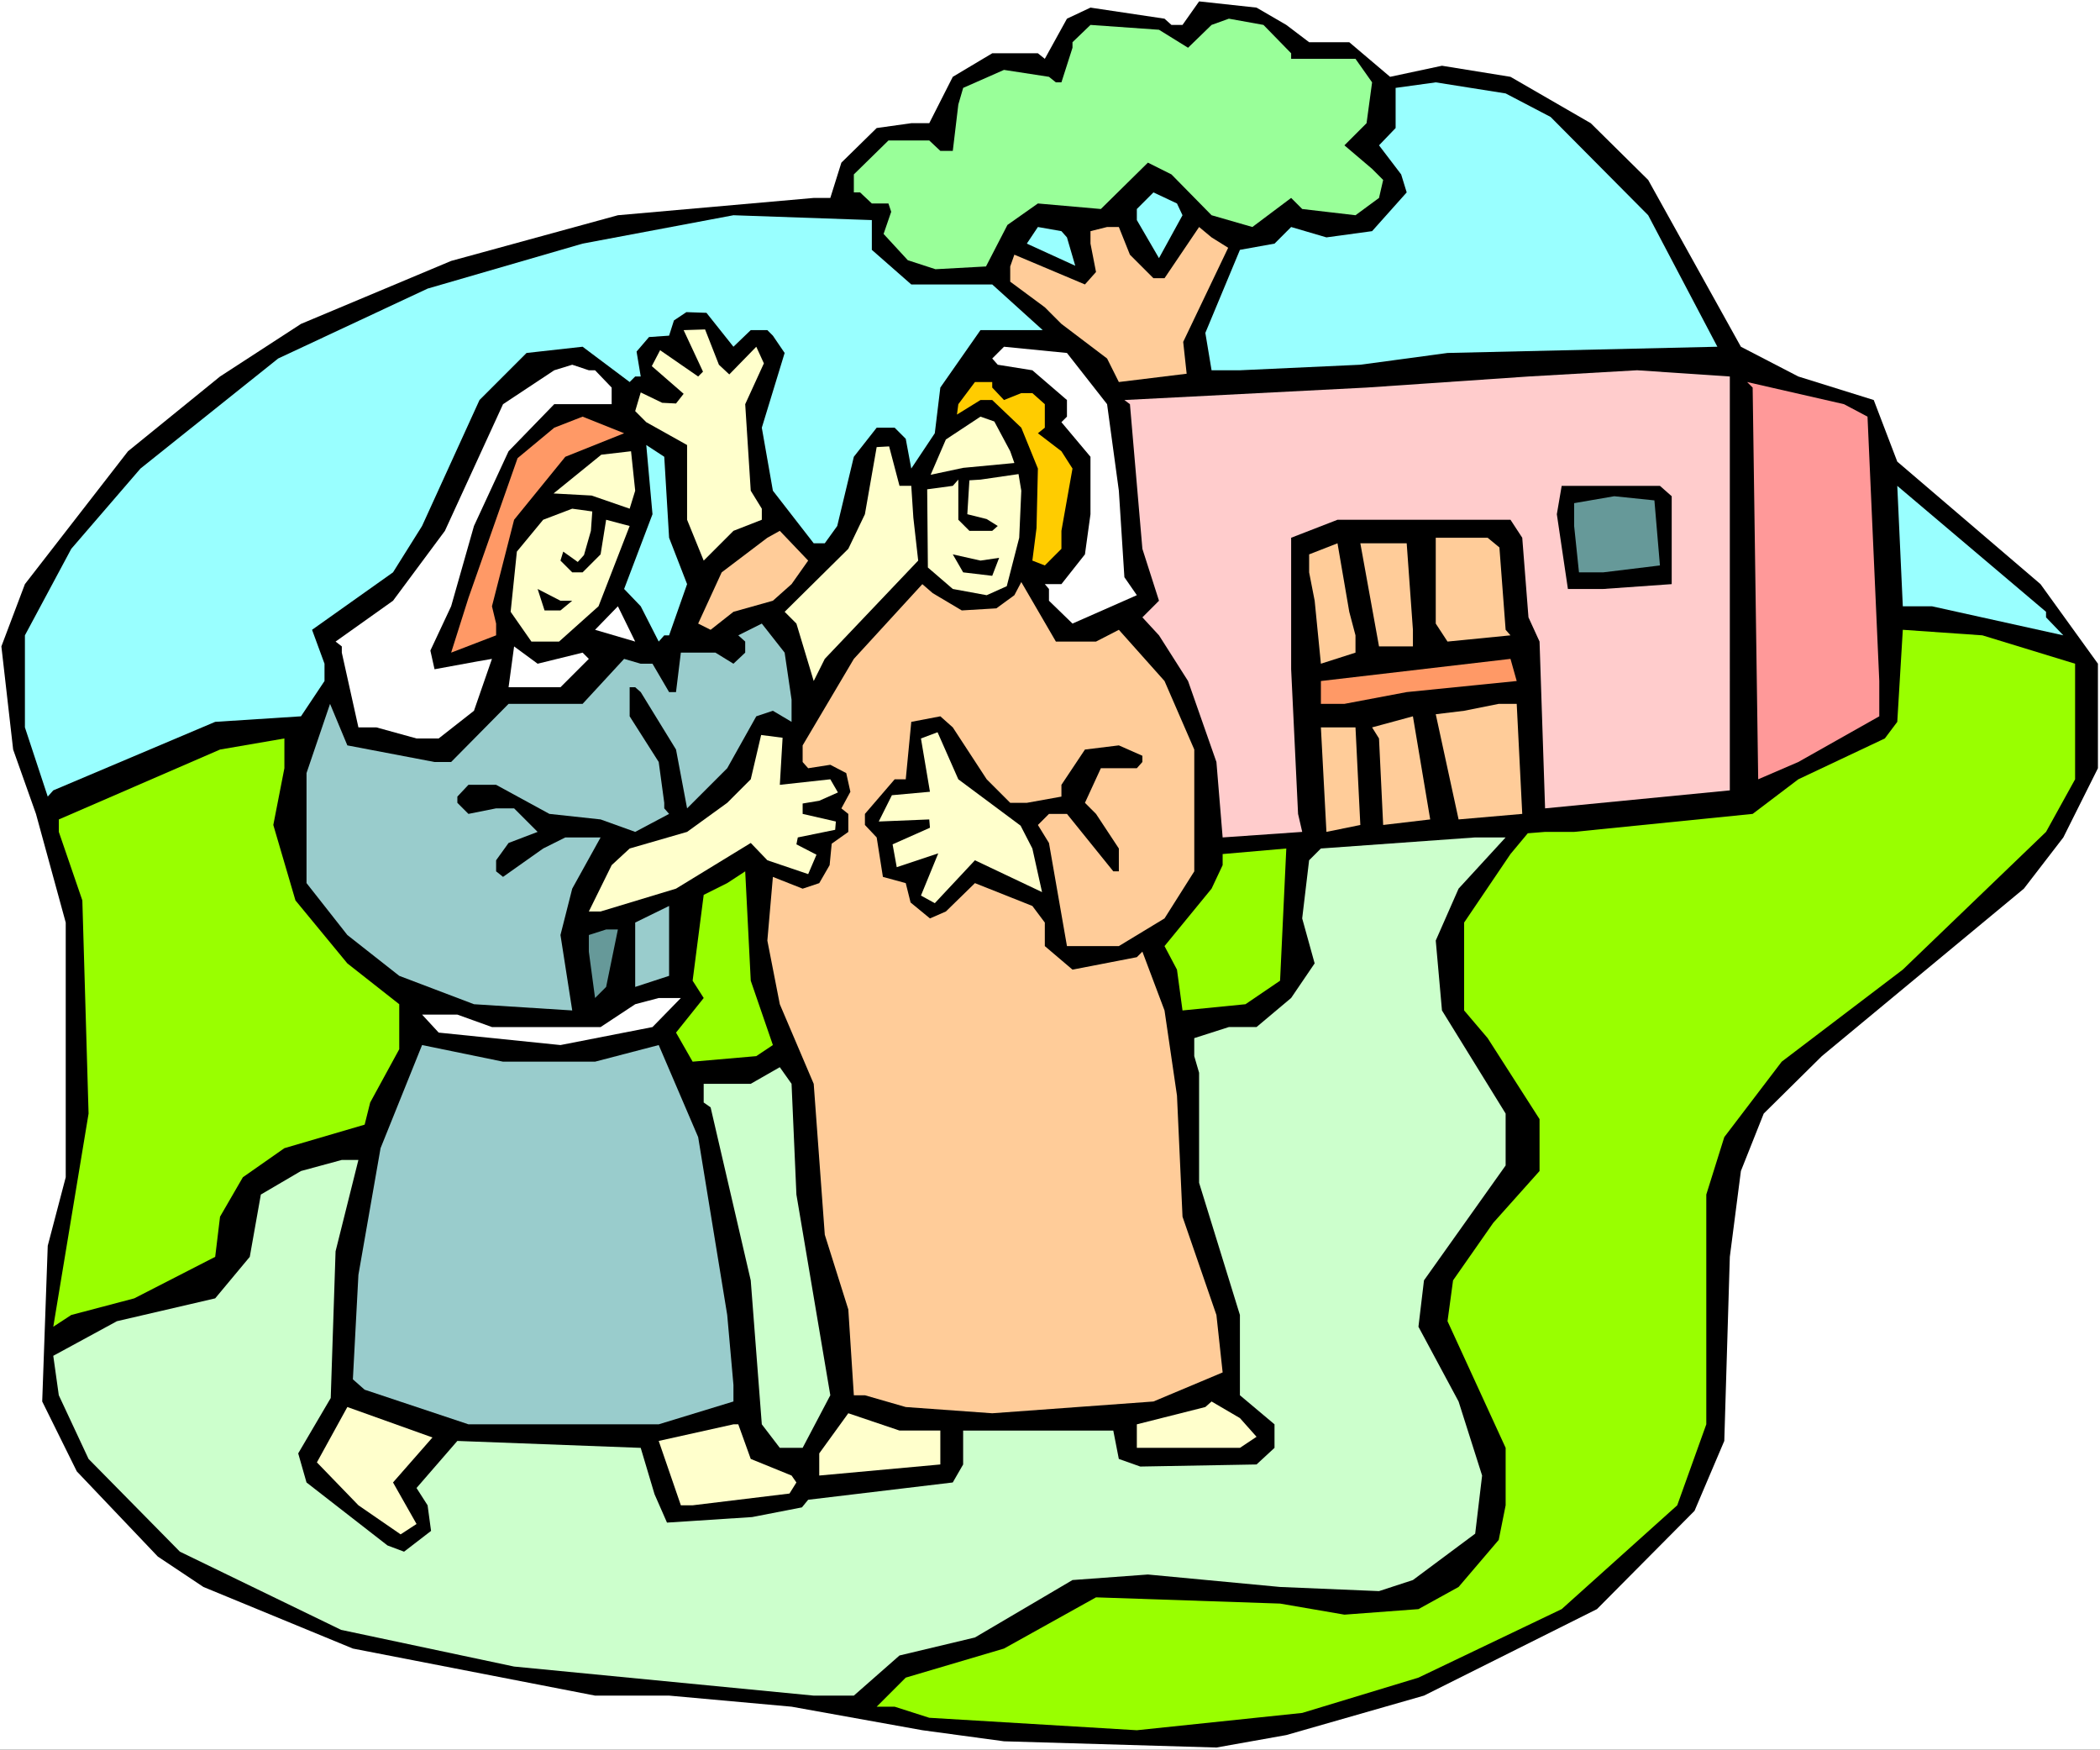 <?xml version="1.0" encoding="UTF-8" standalone="no"?>
<svg
   version="1.0"
   width="129.766mm"
   height="108.097mm"
   id="svg54"
   sodipodi:docname="Elizabeth &amp; Mary.wmf"
   xmlns:inkscape="http://www.inkscape.org/namespaces/inkscape"
   xmlns:sodipodi="http://sodipodi.sourceforge.net/DTD/sodipodi-0.dtd"
   xmlns="http://www.w3.org/2000/svg"
   xmlns:svg="http://www.w3.org/2000/svg">
  <rect width="100%" height="100%" fill="#333333" stroke="none"/>
  <sodipodi:namedview
     id="namedview54"
     pagecolor="#ffffff"
     bordercolor="#000000"
     borderopacity="0.25"
     inkscape:showpageshadow="2"
     inkscape:pageopacity="0.0"
     inkscape:pagecheckerboard="0"
     inkscape:deskcolor="#d1d1d1"
     inkscape:document-units="mm" />
  <defs
     id="defs1">
    <pattern
       id="WMFhbasepattern"
       patternUnits="userSpaceOnUse"
       width="6"
       height="6"
       x="0"
       y="0" />
  </defs>
  <path
     style="fill:#ffffff;fill-opacity:1;fill-rule:evenodd;stroke:none"
     d="M 0,408.554 H 490.455 V 0 H 0 Z"
     id="path1" />
  <path
     style="fill:#000000;fill-opacity:1;fill-rule:evenodd;stroke:none"
     d="m 300.414,5.818 5.333,4.04 h 9.373 l 9.534,8.081 12.12,-2.586 15.998,2.586 18.746,10.828 13.413,13.252 21.654,38.948 13.413,6.949 17.614,5.495 5.494,14.383 33.451,28.605 13.413,18.585 v 24.403 l -8.08,16.161 -9.211,11.959 -47.187,39.11 -13.574,13.414 -5.333,13.414 -2.586,20.04 -1.293,42.989 -6.949,16.323 -22.786,22.949 -40.4,20.201 -32.158,9.212 -16.322,2.909 -49.611,-1.455 -19.069,-2.586 -30.542,-5.495 -28.603,-2.586 H 138.976 L 82.416,384.959 47.51,370.576 36.845,363.465 17.938,343.587 9.858,327.264 11.15,290.901 15.352,274.902 V 215.428 L 8.403,190.055 3.07,175.025 0.323,150.945 5.818,136.4 29.896,105.371 51.389,87.917 70.296,75.634 105.363,60.928 144.309,50.261 190.041,46.221 h 3.878 l 2.586,-8.242 8.242,-8.081 8.08,-1.131 h 4.202 l 5.494,-10.828 9.211,-5.495 h 10.666 l 1.616,1.293 5.171,-9.373 5.494,-2.586 17.291,2.586 1.616,1.455 h 2.586 l 3.878,-5.495 13.413,1.455 z"
     id="path2" />
  <path
     style="fill:#99ff99;fill-opacity:1;fill-rule:evenodd;stroke:none"
     d="m 301.545,12.444 v 1.293 h 15.029 l 3.878,5.495 -1.293,9.535 -5.171,5.172 6.464,5.495 2.586,2.586 -0.97,4.202 -5.494,4.04 -12.443,-1.455 -2.586,-2.586 -9.05,6.788 -9.534,-2.747 -9.373,-9.535 -5.494,-2.747 -10.989,10.828 -14.706,-1.293 -7.11,5.01 -5.01,9.697 -11.797,0.646 -6.464,-2.101 -5.656,-6.141 1.778,-5.172 -0.646,-1.939 h -3.878 l -2.747,-2.586 h -1.454 v -4.202 l 8.08,-7.919 h 9.534 l 2.586,2.424 h 2.909 l 1.293,-10.828 1.131,-3.879 9.534,-4.202 10.504,1.616 1.616,1.293 h 1.293 l 2.586,-8.081 V 9.858 l 4.202,-4.04 15.998,1.131 6.787,4.202 5.494,-5.333 4.04,-1.455 8.08,1.455 z"
     id="path3" />
  <path
     style="fill:#99ffff;fill-opacity:1;fill-rule:evenodd;stroke:none"
     d="m 362.145,27.312 22.786,22.949 16.16,30.706 -63.024,1.455 -20.362,2.747 -28.118,1.293 h -6.626 l -1.454,-8.727 8.08,-19.393 8.08,-1.455 3.878,-3.879 8.242,2.424 10.666,-1.455 8.08,-9.05 -1.293,-4.202 -5.171,-6.788 3.878,-4.04 v -9.373 l 9.373,-1.293 16.322,2.586 z"
     id="path4" />
  <path
     style="fill:#99ffff;fill-opacity:1;fill-rule:evenodd;stroke:none"
     d="m 276.174,50.261 -5.494,10.02 -5.171,-8.889 v -2.586 l 3.878,-3.879 5.494,2.586 z"
     id="path5" />
  <path
     style="fill:#99ffff;fill-opacity:1;fill-rule:evenodd;stroke:none"
     d="m 203.616,58.342 9.211,8.081 h 18.907 l 11.797,10.666 h -14.544 l -9.373,13.414 -1.293,10.666 -5.494,8.242 -1.293,-6.949 -2.586,-2.586 h -4.202 l -5.333,6.788 -3.878,16.161 -2.909,4.04 h -2.586 l -9.534,-12.282 -2.586,-14.707 5.333,-17.454 -2.747,-4.04 -1.293,-1.293 h -3.878 l -4.04,3.879 -6.302,-7.919 -4.686,-0.162 -2.909,1.939 -1.131,3.555 -4.686,0.323 -2.909,3.394 0.97,5.818 h -1.293 l -1.293,1.293 -10.989,-8.242 -13.09,1.455 -10.989,10.99 -13.413,29.413 -6.787,10.828 -18.907,13.414 2.909,7.919 v 4.04 l -5.494,8.242 -20.038,1.293 -37.814,16 -1.293,1.454 -5.333,-16.161 V 148.36 L 16.645,128.158 32.805,109.411 64.963,83.715 99.869,67.392 136.067,56.887 l 35.229,-6.626 32.32,1.131 z"
     id="path6" />
  <path
     style="fill:#99ffff;fill-opacity:1;fill-rule:evenodd;stroke:none"
     d="m 249.187,55.433 1.939,6.626 -11.312,-5.172 2.586,-3.879 5.494,0.97 z"
     id="path7" />
  <path
     style="fill:#ffcc99;fill-opacity:1;fill-rule:evenodd;stroke:none"
     d="m 263.892,59.473 5.494,5.495 h 2.586 l 8.08,-11.959 2.909,2.424 3.878,2.424 -10.504,21.979 0.808,7.434 -15.837,1.939 -2.747,-5.495 -10.666,-8.081 -3.878,-3.879 -8.08,-5.98 v -3.555 l 0.97,-2.747 16.483,6.949 2.586,-2.909 -1.293,-6.626 v -2.909 l 3.878,-0.97 h 2.747 z"
     id="path8" />
  <path
     style="fill:#ffffcc;fill-opacity:1;fill-rule:evenodd;stroke:none"
     d="m 167.902,85.169 2.424,2.263 6.302,-6.464 1.778,3.879 -4.363,9.535 1.293,20.201 2.586,4.202 v 2.586 l -6.626,2.586 -6.949,6.949 -3.878,-9.535 v -17.454 l -9.534,-5.333 -2.586,-2.586 1.293,-4.364 5.01,2.424 3.232,0.162 1.778,-2.263 -7.434,-6.464 1.939,-3.717 8.888,6.141 1.131,-1.131 -4.525,-9.697 5.01,-0.162 z"
     id="path9" />
  <path
     style="fill:#ffffff;fill-opacity:1;fill-rule:evenodd;stroke:none"
     d="m 258.56,94.381 2.747,20.201 1.293,20.201 2.909,4.202 -15.029,6.626 -5.494,-5.333 v -2.747 l -0.97,-1.131 h 3.878 l 5.494,-6.949 1.293,-9.373 v -13.414 l -6.787,-8.081 1.293,-1.293 V 93.412 l -8.08,-6.949 -8.08,-1.293 -1.293,-1.455 2.747,-2.747 14.706,1.455 z"
     id="path10" />
  <path
     style="fill:#ffffff;fill-opacity:1;fill-rule:evenodd;stroke:none"
     d="m 138.976,86.462 3.878,4.04 v 3.879 h -13.413 l -10.666,10.99 -8.08,17.454 -5.333,18.747 -4.848,10.343 0.97,4.364 9.696,-1.778 3.717,-0.646 -4.202,12.121 -8.242,6.464 h -5.171 l -9.373,-2.586 H 83.709 L 79.83,152.4 v -1.454 l -1.454,-1.131 13.413,-9.535 12.12,-16.323 13.574,-29.575 11.958,-7.919 4.202,-1.293 3.878,1.293 z"
     id="path11" />
  <path
     style="fill:#ffcccc;fill-opacity:1;fill-rule:evenodd;stroke:none"
     d="m 404,184.561 -43.147,4.202 -1.293,-38.948 -2.586,-5.656 -1.454,-18.585 -2.747,-4.202 h -40.4 l -10.827,4.202 v 30.706 l 1.616,33.777 0.97,4.202 -18.584,1.293 -1.454,-17.616 -6.626,-18.909 -6.787,-10.666 -3.878,-4.202 3.878,-3.879 -3.878,-12.121 -2.909,-33.777 -1.293,-0.97 56.56,-2.909 37.814,-2.586 25.371,-1.455 21.654,1.455 z"
     id="path12" />
  <path
     style="fill:#ffcc00;fill-opacity:1;fill-rule:evenodd;stroke:none"
     d="m 231.734,90.503 2.747,2.909 4.04,-1.616 h 2.586 l 2.909,2.586 v 5.495 l -1.616,1.293 5.494,4.202 2.586,4.04 -2.586,14.545 v 4.202 l -3.878,3.879 -2.909,-1.131 0.97,-7.596 0.323,-13.899 -3.878,-9.535 -6.787,-6.464 h -2.747 l -5.494,3.394 0.323,-2.424 3.878,-5.172 h 4.04 z"
     id="path13" />
  <path
     style="fill:#ff9999;fill-opacity:1;fill-rule:evenodd;stroke:none"
     d="m 436.158,97.29 2.747,61.736 v 8.242 l -18.907,10.666 -9.373,4.04 -1.293,-91.472 -1.293,-1.293 22.624,5.172 z"
     id="path14" />
  <path
     style="fill:#ff9966;fill-opacity:1;fill-rule:evenodd;stroke:none"
     d="m 132.027,106.664 -11.958,14.707 -5.171,20.201 0.97,4.04 v 2.747 l -10.504,4.04 4.04,-12.767 11.474,-32.646 8.565,-7.111 6.626,-2.586 9.696,3.879 z"
     id="path15" />
  <path
     style="fill:#ffffcc;fill-opacity:1;fill-rule:evenodd;stroke:none"
     d="m 235.936,105.371 0.97,2.747 -11.958,1.131 -7.595,1.616 3.555,-8.242 8.08,-5.333 3.232,1.131 z"
     id="path16" />
  <path
     style="fill:#99ffff;fill-opacity:1;fill-rule:evenodd;stroke:none"
     d="m 156.267,125.572 4.202,10.828 -4.202,11.959 h -1.131 l -1.293,1.454 -4.202,-8.242 -3.878,-4.04 6.626,-17.454 -1.454,-16.161 4.202,2.747 z"
     id="path17" />
  <path
     style="fill:#ffffcc;fill-opacity:1;fill-rule:evenodd;stroke:none"
     d="m 210.08,113.451 h 2.747 l 0.485,7.434 1.131,10.02 -21.816,22.949 -2.586,5.172 -4.04,-13.414 -2.747,-2.747 14.867,-14.707 3.878,-8.081 2.747,-15.676 2.909,-0.162 z"
     id="path18" />
  <path
     style="fill:#ffffcc;fill-opacity:1;fill-rule:evenodd;stroke:none"
     d="m 148.349,114.583 -1.293,4.202 -8.888,-3.071 -8.888,-0.485 11.15,-9.05 6.949,-0.808 z"
     id="path19" />
  <path
     style="fill:#ffffcc;fill-opacity:1;fill-rule:evenodd;stroke:none"
     d="m 238.037,125.572 -2.909,11.313 -4.686,2.101 -7.918,-1.455 -5.818,-5.01 -0.162,-18.262 5.979,-0.808 1.293,-1.455 v 9.373 l 2.586,2.586 h 5.333 l 1.293,-1.131 -2.586,-1.616 -4.525,-1.131 0.485,-7.919 2.586,-0.162 8.888,-1.293 0.646,3.879 z"
     id="path20" />
  <path
     style="fill:#000000;fill-opacity:1;fill-rule:evenodd;stroke:none"
     d="m 390.425,115.876 v 20.525 l -15.998,1.131 h -8.242 l -2.586,-17.454 1.131,-6.626 h 22.947 z"
     id="path21" />
  <path
     style="fill:#99ffff;fill-opacity:1;fill-rule:evenodd;stroke:none"
     d="m 477.851,144.158 4.04,4.202 -30.704,-6.788 h -6.787 l -1.293,-28.12 34.744,29.413 z"
     id="path22" />
  <path
     style="fill:#669999;fill-opacity:1;fill-rule:evenodd;stroke:none"
     d="m 387.678,132.037 -13.251,1.616 h -5.656 l -1.131,-10.828 v -5.333 l 9.373,-1.616 9.373,0.97 z"
     id="path23" />
  <path
     style="fill:#ffffcc;fill-opacity:1;fill-rule:evenodd;stroke:none"
     d="m 138.006,123.956 -1.616,5.656 -1.454,1.616 -3.394,-2.424 -0.646,2.101 2.747,2.747 h 2.424 l 4.202,-4.202 1.293,-8.081 5.494,1.455 -7.272,18.747 -9.211,8.242 h -6.464 l -4.848,-6.949 1.454,-14.06 6.141,-7.434 6.787,-2.586 4.686,0.646 z"
     id="path24" />
  <path
     style="fill:#ffcc99;fill-opacity:1;fill-rule:evenodd;stroke:none"
     d="m 184.87,136.4 -4.363,3.879 -9.211,2.586 -5.333,4.202 -2.909,-1.455 5.494,-11.959 10.666,-8.081 2.909,-1.616 6.626,6.949 z"
     id="path25" />
  <path
     style="fill:#ffcc99;fill-opacity:1;fill-rule:evenodd;stroke:none"
     d="m 350.187,127.835 1.454,19.232 1.131,1.293 -14.706,1.454 -2.747,-4.202 v -20.04 h 12.12 z"
     id="path26" />
  <path
     style="fill:#ffcc99;fill-opacity:1;fill-rule:evenodd;stroke:none"
     d="m 316.574,148.36 v 4.04 l -8.08,2.586 -1.454,-14.707 -1.293,-6.626 v -4.202 l 6.626,-2.586 2.747,16 z"
     id="path27" />
  <path
     style="fill:#ffcc99;fill-opacity:1;fill-rule:evenodd;stroke:none"
     d="m 329.987,147.067 v 3.879 h -7.918 l -4.363,-24.08 h 10.827 z"
     id="path28" />
  <path
     style="fill:#000000;fill-opacity:1;fill-rule:evenodd;stroke:none"
     d="m 233.35,130.259 -1.616,4.202 -6.787,-0.808 -2.424,-4.202 6.464,1.454 z"
     id="path29" />
  <path
     style="fill:#ffcc99;fill-opacity:1;fill-rule:evenodd;stroke:none"
     d="m 224.624,142.542 8.08,-0.485 4.202,-3.071 1.616,-3.071 8.08,13.899 h 9.373 l 5.333,-2.747 10.666,11.959 6.949,16 v 28.444 l -6.949,10.99 -10.666,6.464 h -12.12 l -4.202,-24.08 -2.586,-4.202 2.586,-2.586 h 4.202 l 10.827,13.414 h 1.293 v -5.333 l -5.333,-8.081 -2.586,-2.586 3.717,-8.081 h 8.403 l 1.293,-1.454 v -1.455 l -5.494,-2.424 -7.918,0.97 -5.494,8.242 v 2.747 l -8.08,1.455 h -3.878 l -5.494,-5.495 -7.918,-12.121 -2.909,-2.586 -6.787,1.293 -1.293,13.414 h -2.586 l -6.949,8.081 v 2.586 l 2.747,2.909 1.454,9.212 5.333,1.455 1.131,4.525 4.525,3.717 3.717,-1.616 6.787,-6.626 13.413,5.333 2.909,3.879 v 5.495 l 6.464,5.495 15.029,-2.909 1.293,-1.293 5.171,13.737 2.909,19.878 1.293,28.282 7.918,22.949 1.454,13.414 -16.16,6.788 -37.653,2.747 -20.2,-1.454 -9.534,-2.747 h -2.586 l -1.293,-20.04 -5.494,-17.454 -2.586,-35.231 -7.918,-18.585 -2.909,-14.868 1.293,-14.868 6.949,2.747 3.878,-1.293 2.424,-4.202 0.485,-5.01 3.878,-2.747 v -4.202 l -1.616,-1.293 2.101,-3.879 -0.97,-4.364 -3.717,-1.939 -5.171,0.808 -1.293,-1.454 v -3.879 l 11.958,-20.201 15.998,-17.454 2.424,2.101 z"
     id="path30" />
  <path
     style="fill:#000000;fill-opacity:1;fill-rule:evenodd;stroke:none"
     d="m 133.643,140.279 -2.747,2.263 h -3.717 l -1.616,-5.01 5.333,2.747 z"
     id="path31" />
  <path
     style="fill:#ffffff;fill-opacity:1;fill-rule:evenodd;stroke:none"
     d="m 138.976,147.067 5.333,-5.495 4.04,8.242 z"
     id="path32" />
  <path
     style="fill:#99cccc;fill-opacity:1;fill-rule:evenodd;stroke:none"
     d="m 184.87,163.389 v 5.172 l -4.363,-2.586 -3.878,1.293 -6.787,12.121 -9.373,9.373 -2.586,-13.737 -8.242,-13.414 -1.293,-1.131 h -1.293 v 6.788 l 6.787,10.666 1.293,9.535 v 1.293 l 1.131,1.293 -7.918,4.202 -8.08,-2.909 -11.958,-1.293 -12.443,-6.788 h -6.464 l -2.586,2.747 v 1.455 l 2.586,2.586 6.464,-1.293 h 4.202 l 5.494,5.495 -6.787,2.586 -2.909,4.04 v 2.586 l 1.616,1.293 9.373,-6.626 5.171,-2.586 h 8.242 l -6.626,11.959 -2.747,10.828 2.747,17.616 -22.947,-1.455 -17.453,-6.626 -12.12,-9.535 -9.534,-12.121 V 180.52 l 5.494,-16.161 4.04,9.697 20.362,3.879 h 3.878 l 13.413,-13.575 h 17.291 l 9.696,-10.505 3.878,1.131 h 2.747 l 3.878,6.626 h 1.616 l 1.131,-9.212 h 8.08 l 4.202,2.586 2.747,-2.586 v -2.586 l -1.616,-1.454 5.494,-2.747 5.333,6.788 z"
     id="path33" />
  <path
     style="fill:#99ff00;fill-opacity:1;fill-rule:evenodd;stroke:none"
     d="m 484.638,154.986 v 26.989 l -6.787,12.282 -33.451,32.161 -28.28,21.494 -13.413,17.616 -4.202,13.414 v 53.655 l -6.787,18.909 -26.987,24.242 -33.451,16 -27.149,8.242 -38.622,4.04 -48.48,-2.909 -8.08,-2.586 h -4.202 l 6.787,-6.788 22.947,-6.788 21.493,-11.959 42.986,1.455 15.029,2.586 17.291,-1.293 9.373,-5.172 9.373,-10.99 1.616,-8.081 v -13.414 l -13.574,-29.575 1.293,-9.535 9.373,-13.414 10.827,-12.121 v -12.121 l -12.12,-18.909 -5.494,-6.464 v -20.525 l 10.827,-16 4.04,-4.848 4.04,-0.323 h 6.787 l 41.693,-4.202 10.666,-8.081 20.2,-9.535 2.909,-3.879 1.293,-21.494 18.584,1.293 z"
     id="path34" />
  <path
     style="fill:#ffffff;fill-opacity:1;fill-rule:evenodd;stroke:none"
     d="m 136.067,152.4 1.454,1.455 -6.626,6.626 h -12.12 l 1.293,-9.535 5.494,4.04 z"
     id="path35" />
  <path
     style="fill:#ff9966;fill-opacity:1;fill-rule:evenodd;stroke:none"
     d="m 354.227,159.026 -25.694,2.586 -14.544,2.747 h -5.494 v -5.333 l 44.278,-5.172 z"
     id="path36" />
  <path
     style="fill:#ffcc99;fill-opacity:1;fill-rule:evenodd;stroke:none"
     d="m 355.52,190.055 -14.867,1.293 -5.333,-24.565 6.626,-0.808 8.08,-1.616 h 4.202 z"
     id="path37" />
  <path
     style="fill:#ffcc99;fill-opacity:1;fill-rule:evenodd;stroke:none"
     d="m 323.038,192.641 -0.97,-20.201 -1.616,-2.586 9.534,-2.586 4.04,24.08 z"
     id="path38" />
  <path
     style="fill:#ffcc99;fill-opacity:1;fill-rule:evenodd;stroke:none"
     d="m 317.705,192.641 -7.918,1.616 -1.293,-24.403 h 8.08 z"
     id="path39" />
  <path
     style="fill:#ffffcc;fill-opacity:1;fill-rule:evenodd;stroke:none"
     d="m 238.36,192.803 2.747,5.333 2.262,10.182 -15.675,-7.434 -9.373,10.02 -3.232,-1.778 4.04,-9.858 -9.696,3.232 -0.97,-5.333 8.726,-3.879 -0.162,-1.939 -11.797,0.485 3.07,-6.141 8.888,-0.808 -2.101,-12.444 3.878,-1.455 4.848,10.99 z"
     id="path40" />
  <path
     style="fill:#99ff00;fill-opacity:1;fill-rule:evenodd;stroke:none"
     d="m 63.832,192.641 5.171,17.616 12.12,14.707 12.12,9.535 v 10.505 l -6.787,12.444 -1.293,5.172 -18.746,5.495 -9.696,6.788 -5.333,9.212 -1.131,9.373 -18.907,9.697 -14.706,3.879 -4.202,2.747 8.242,-49.776 -1.454,-49.776 -5.494,-16 v -2.909 l 37.653,-16.323 15.029,-2.586 v 6.949 z"
     id="path41" />
  <path
     style="fill:#ffffcc;fill-opacity:1;fill-rule:evenodd;stroke:none"
     d="m 193.92,181.975 1.778,3.071 -4.363,1.939 -3.878,0.646 v 2.424 l 7.757,1.778 -0.162,1.939 -8.726,1.778 -0.323,1.616 4.686,2.424 -1.939,4.525 -9.534,-3.232 -3.878,-4.04 -17.453,10.666 -17.614,5.333 h -2.747 l 5.333,-10.828 4.202,-3.879 13.413,-3.879 9.373,-6.788 5.494,-5.495 2.424,-10.343 5.01,0.646 -0.646,10.99 z"
     id="path42" />
  <path
     style="fill:#ccffcc;fill-opacity:1;fill-rule:evenodd;stroke:none"
     d="m 340.652,207.509 -5.333,12.121 1.454,16.323 14.867,24.08 v 12.121 l -19.069,26.828 -1.293,10.828 9.373,17.454 5.494,17.292 -1.616,13.575 -14.544,10.828 -7.918,2.586 -23.109,-0.97 -30.866,-2.909 -17.614,1.293 -22.786,13.414 -17.614,4.202 -10.666,9.373 h -9.373 l -69.973,-6.788 -40.4,-8.565 -37.653,-18.262 -21.331,-21.656 -6.949,-14.868 -1.293,-9.212 14.867,-8.081 22.947,-5.333 8.08,-9.697 2.586,-14.545 9.373,-5.495 9.534,-2.586 h 3.878 l -5.333,21.333 -1.131,34.262 -7.595,12.929 1.939,6.788 18.907,14.707 3.878,1.455 6.302,-4.848 -0.808,-5.98 -2.586,-4.04 9.534,-10.99 42.824,1.616 3.232,10.828 2.909,6.626 19.877,-1.293 11.635,-2.263 1.454,-1.778 33.774,-4.04 2.424,-4.202 v -7.919 h 35.067 l 1.293,6.626 5.01,1.778 27.149,-0.485 4.202,-3.879 v -5.495 l -8.08,-6.788 v -18.747 l -9.534,-30.868 v -25.696 l -1.131,-3.879 v -4.202 l 8.08,-2.586 h 6.464 l 8.08,-6.788 5.494,-8.081 -2.909,-10.505 1.616,-13.575 2.747,-2.747 36.037,-2.586 h 7.11 z"
     id="path43" />
  <path
     style="fill:#99ff00;fill-opacity:1;fill-rule:evenodd;stroke:none"
     d="m 290.88,234.499 -14.706,1.455 -1.293,-9.535 -2.909,-5.495 10.989,-13.414 2.586,-5.495 v -2.586 l 14.867,-1.293 -1.454,30.868 z"
     id="path44" />
  <path
     style="fill:#99ff00;fill-opacity:1;fill-rule:evenodd;stroke:none"
     d="m 180.507,244.034 -3.878,2.586 -14.867,1.293 -3.878,-6.788 6.464,-8.081 -2.586,-4.04 2.586,-20.04 5.494,-2.747 4.202,-2.747 1.293,25.535 z"
     id="path45" />
  <path
     style="fill:#99cccc;fill-opacity:1;fill-rule:evenodd;stroke:none"
     d="m 148.349,230.458 v -15.03 l 7.918,-3.879 v 16.323 z"
     id="path46" />
  <path
     style="fill:#669999;fill-opacity:1;fill-rule:evenodd;stroke:none"
     d="m 141.561,230.458 -2.586,2.586 -1.454,-10.828 v -3.879 l 4.04,-1.293 h 2.747 z"
     id="path47" />
  <path
     style="fill:#ffffff;fill-opacity:1;fill-rule:evenodd;stroke:none"
     d="m 152.389,239.832 -21.493,4.202 -28.442,-2.909 -3.878,-4.202 h 8.242 l 8.08,2.909 h 25.371 l 8.08,-5.333 5.494,-1.454 h 5.171 z"
     id="path48" />
  <path
     style="fill:#99cccc;fill-opacity:1;fill-rule:evenodd;stroke:none"
     d="m 138.976,247.912 14.867,-3.879 9.211,21.494 6.787,41.534 1.454,16.323 v 3.879 l -17.453,5.333 h -44.44 l -24.24,-8.081 -2.747,-2.424 1.293,-24.403 5.171,-29.575 9.696,-24.08 18.907,3.879 z"
     id="path49" />
  <path
     style="fill:#ccffcc;fill-opacity:1;fill-rule:evenodd;stroke:none"
     d="m 186.001,278.942 7.918,46.867 -6.464,12.282 h -5.333 l -4.202,-5.495 -2.586,-33.615 -9.373,-40.403 -1.616,-1.131 v -4.364 h 10.989 l 6.787,-3.879 2.747,3.879 z"
     id="path50" />
  <path
     style="fill:#ffffcc;fill-opacity:1;fill-rule:evenodd;stroke:none"
     d="m 293.465,335.506 -3.878,2.586 H 265.509 v -5.495 l 15.998,-4.04 1.454,-1.293 6.626,3.879 z"
     id="path51" />
  <path
     style="fill:#ffffcc;fill-opacity:1;fill-rule:evenodd;stroke:none"
     d="m 91.789,346.172 5.494,9.697 -3.717,2.424 -9.858,-6.788 -9.696,-10.02 7.11,-12.929 19.877,7.111 z"
     id="path52" />
  <path
     style="fill:#ffffcc;fill-opacity:1;fill-rule:evenodd;stroke:none"
     d="m 219.614,334.051 v 7.919 l -28.28,2.586 v -5.172 l 6.787,-9.373 11.958,4.04 z"
     id="path53" />
  <path
     style="fill:#ffffcc;fill-opacity:1;fill-rule:evenodd;stroke:none"
     d="m 175.336,340.678 9.534,3.879 1.131,1.616 -1.616,2.586 -22.624,2.747 h -2.747 l -5.171,-15.03 17.453,-3.879 h 1.131 z"
     id="path54" />
</svg>
